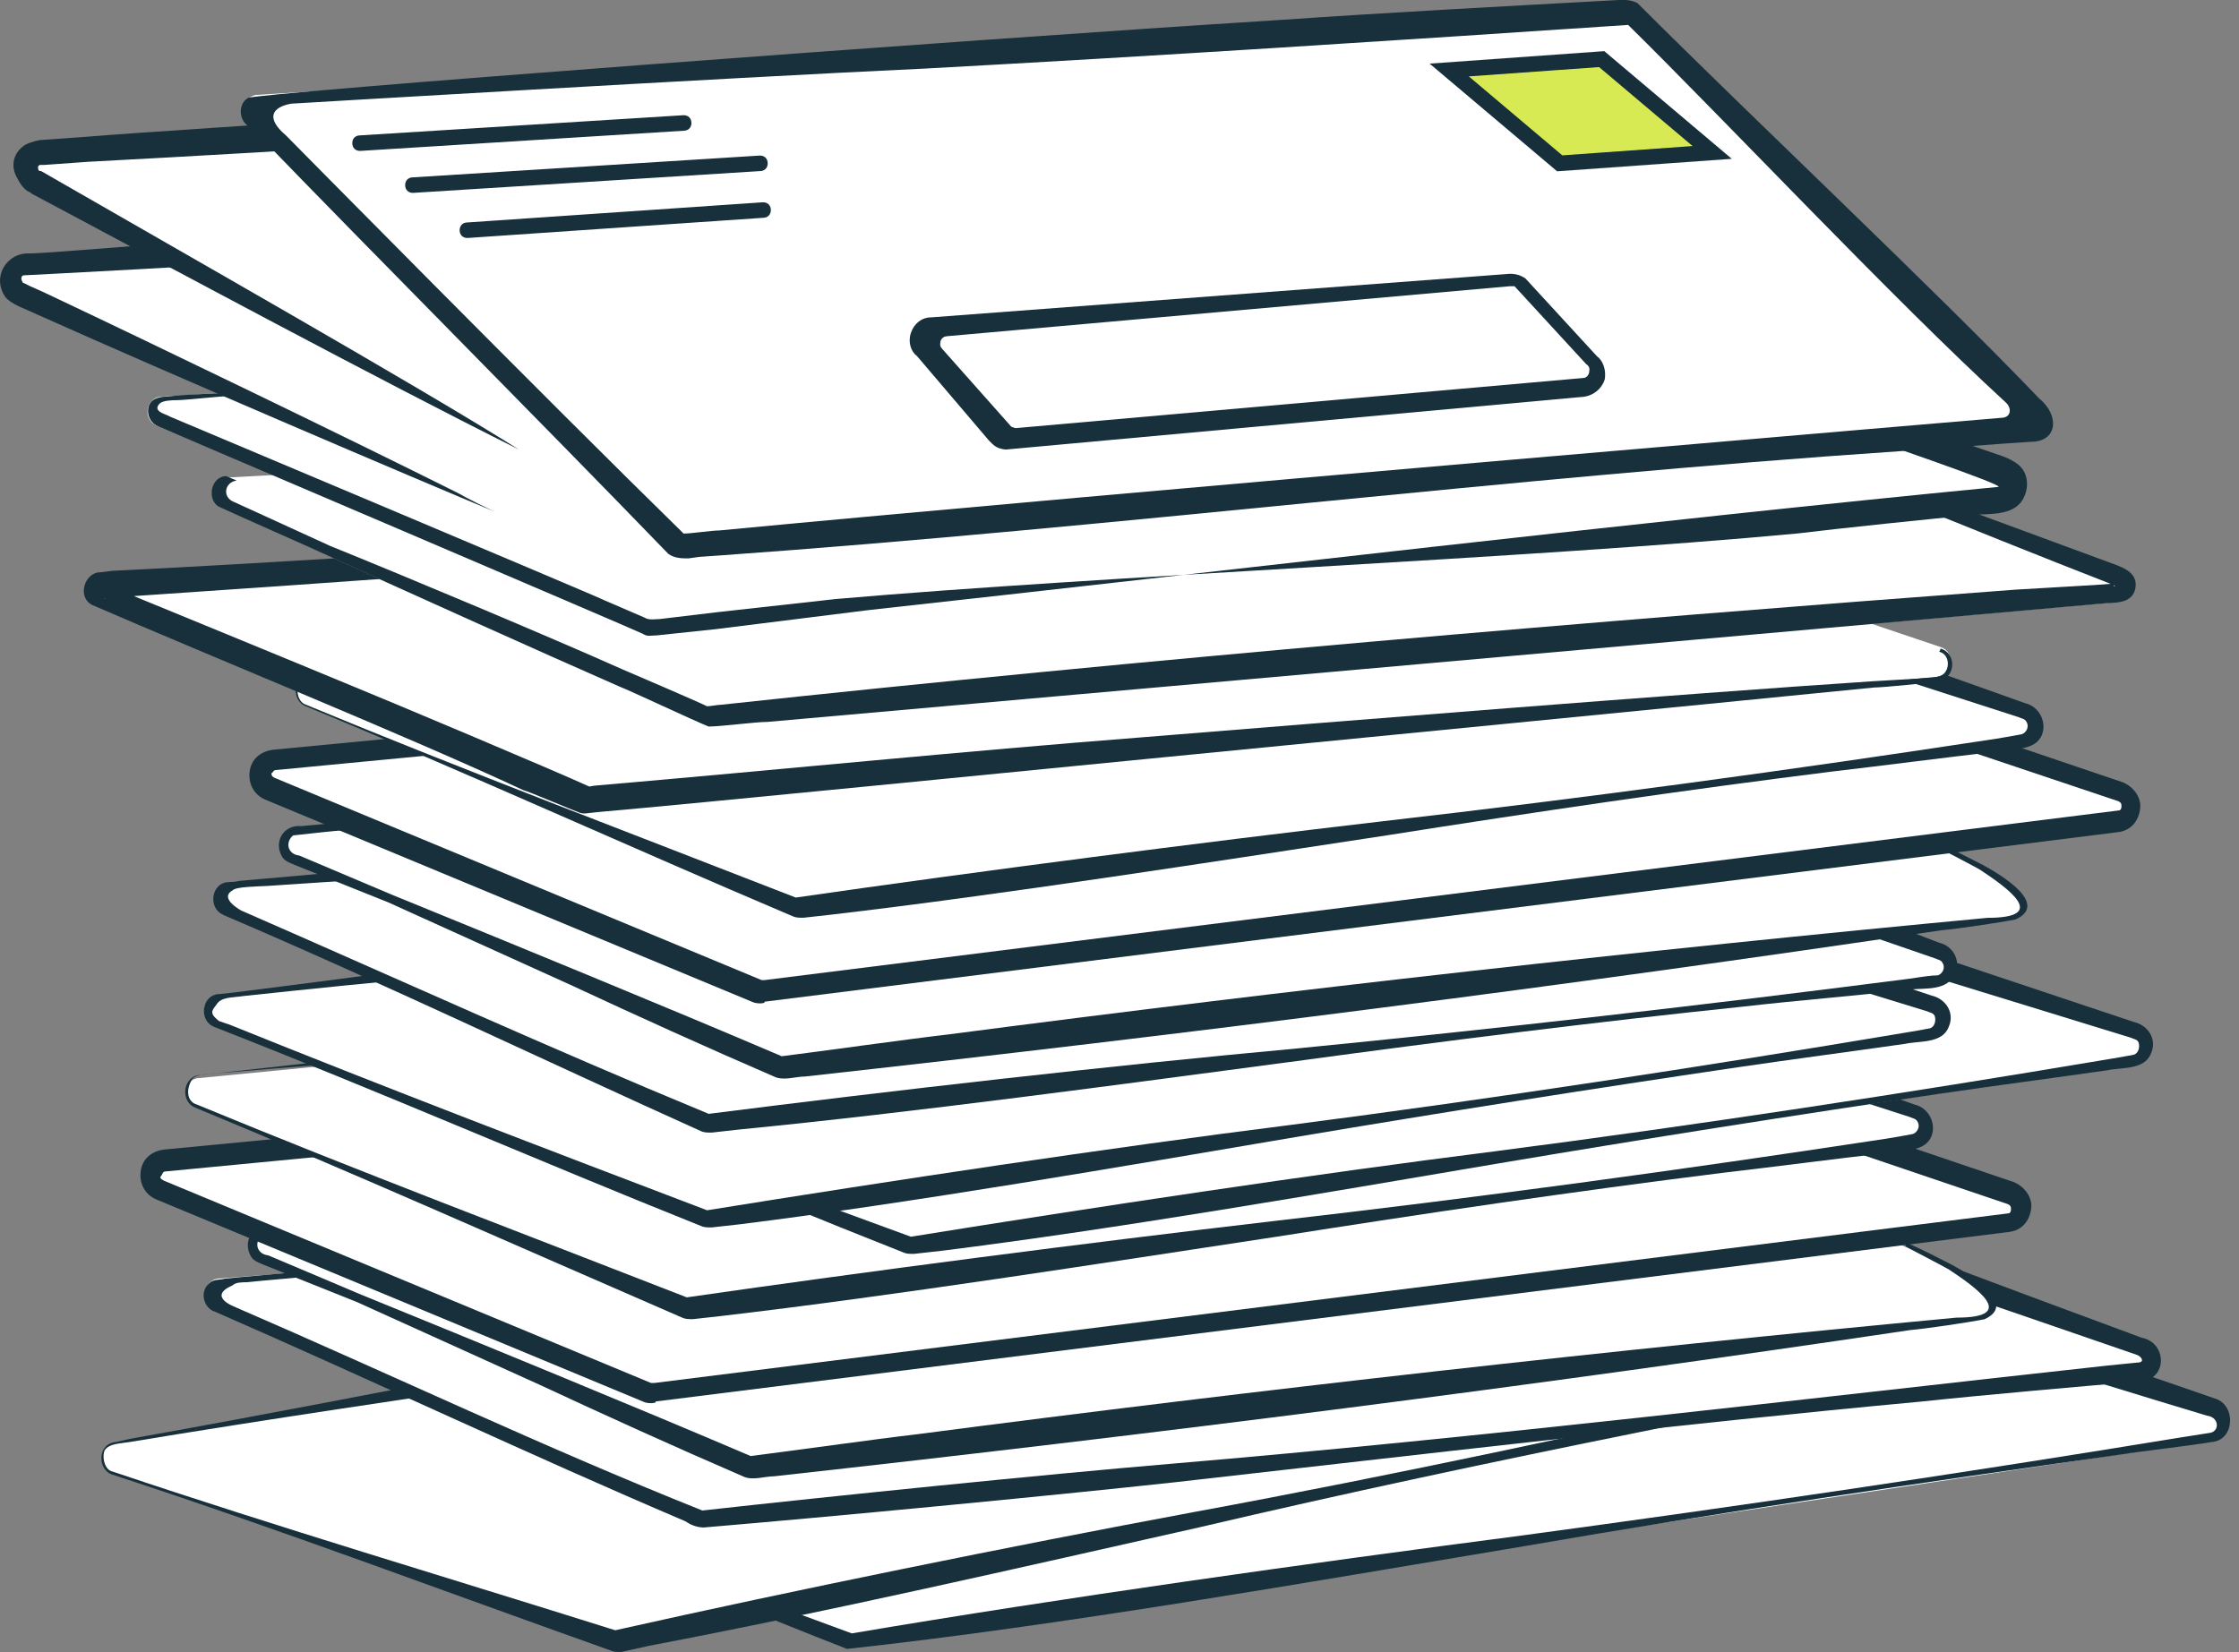 <?xml version="1.0" encoding="UTF-8"?>
<svg xmlns="http://www.w3.org/2000/svg" id="Layer_1" viewBox="0 0 250.67 185">
  <rect x="0" y="0" width="250.67" height="185" fill="#808080" stroke="none"/>
  <defs>
    <style>.cls-1{fill:none;}.cls-2{fill:#fff;}.cls-3{fill:#17303b;}.cls-4{fill:#d8ea53;stroke:#162f3b;stroke-miterlimit:10;stroke-width:1.74px;}</style>
  </defs>
  <path class="cls-2" d="m39.96,162.18l54.87,21.77c.35.17.52.17.87.17l151.9-22.82c1.74-.35,1.92-2.79.17-3.31l-52.26-16.72c-.17,0-.52-.17-.7,0l-154.34,17.59c-1.74.35-2.09,2.61-.52,3.31Z"></path>
  <path class="cls-3" d="m40.14,162.01c18.29,7.32,36.76,14.11,55.22,20.9,23.69-4.01,51.04-7.84,75.08-10.97,24.56-3.31,49.3-6.97,73.69-10.97l3.31-.52c1.05-.17,1.05-1.74-.35-1.92-13.94-4.18-36.06-11.15-50.17-15.5-.17,0-1.57-.52-1.92-.52h0l-.7.17c-34.14,4.18-70.2,8.54-104.35,11.67-8.71.87-32.05,2.96-40.41,4.01l-6.79.7-1.74.17c-.52,0-1.05.17-1.39.52-.87.52-.52,1.92.52,2.26h0Zm-.17.35c-1.22-.35-1.57-2.09-.7-3.14.35-.52,1.05-.52,1.74-.7,1.05-.17,7.32-.87,8.36-1.05,8.36-1.05,31.7-4.18,40.24-5.4,33.97-4.7,70.2-8.88,104.17-12.72l.87-.17h.87c.7.17,1.57.52,2.26.7,14.28,4.7,36.23,11.85,50.17,16.72,2.44.7,2.26,4.7-.35,4.88-1.92.35-8.01,1.05-10.1,1.39-22.3,3.14-44.77,6.45-66.89,10.28-24.04,4.01-51.74,8.88-75.78,11.5-18.29-7.14-36.41-15.16-54.87-22.3h0Z"></path>
  <path class="cls-2" d="m12.61,164.97l55.92,18.64c.35.17.7.17.87,0l135-28.22c1.74-.35,1.74-2.96,0-3.31l-53.13-13.94h-.7L12.96,161.66c-1.92.35-2.09,2.79-.35,3.31Z"></path>
  <path class="cls-3" d="m12.61,164.79c18.64,6.27,37.45,11.85,56.27,17.77,20.21-4.53,44.25-9.41,64.8-13.24,22.65-4.18,45.29-9.06,67.76-14.11,1.05-.17,2.09-.52,2.96-.7.52-.17.7-.87.35-1.39-.17-.35-.52-.35-.87-.35-15.5-3.83-37.28-9.23-52.96-13.24-10.97,1.92-31.88,5.57-43.2,7.49-30.31,5.23-62.71,9.41-93.2,14.46-1.05.17-2.26.17-2.79.87-.35.87,0,2.26.87,2.44h0Zm0,.35c-1.74-.52-1.74-3.48.35-3.66l1.57-.35c30.31-5.4,62.36-12.19,92.67-17.25,11.67-1.92,32.23-5.57,43.72-7.32,1.05,0,2.44.52,3.48.87,14.46,4.01,35.71,9.58,50,13.76,1.57.17,2.61,1.92,2.09,3.31-.52,2.09-3.14,1.74-4.7,2.26-6.1,1.22-12.54,2.44-18.47,3.66-16.37,3.31-32.75,6.79-49.12,10.63-19.34,4.35-42.16,9.58-61.49,13.24l-3.14.7c-.52,0-.87,0-1.22-.17-18.64-6.62-37.1-13.59-55.74-19.68h0Z"></path>
  <path class="cls-2" d="m23.94,146.68l54,23.69h.87l160.79-16.03c1.74-.17,2.09-2.79.35-3.31l-51.74-18.64c-.17,0-24.21-.17-24.56-.17l-139.36,10.97c-1.57.35-1.92,2.79-.35,3.48Z"></path>
  <path class="cls-3" d="m26.38,146.39c18.12,7.84,33.96,15.44,52.25,22.76,14.11-1.57,37.98-4.01,52.43-5.23,35.01-2.96,69.93-7.16,104.77-10.99l3.48-.35c.87,0,.45-.68-.07-.86-6.62-2.26-18.12-6.27-24.91-8.54l-26.3-9.23h-24.39c-28.22,2.44-59.4,4.88-87.62,6.62-9.58.52-32.75,1.74-42.16,2.44l-4.52.41-1.74.17c-.52,0-1.22,0-1.57.35-2.94,1.28.35,2.44.35,2.44Zm-2.44.46c-1.22-.52-1.57-2.26-.52-3.14.52-.52,1.22-.35,1.74-.52l1.74-.17c33.62-2.96,71.25-7.32,105.04-9.76,11.15-.87,22.3-1.92,33.45-2.44,6.97,0,15.5,0,22.47.17h1.39l.35.17c.7.17,1.92.7,2.44.87,15.16,5.57,32.58,12.19,47.73,17.77,2.79.52,2.96,4.53,0,4.88-6.27.52-18.12,1.57-24.56,2.26-28.05,2.61-55.92,5.92-83.79,9.06-14.46,1.57-38.15,3.83-52.61,5.05-.87,0-1.57-.35-2.09-.7-17.59-7.49-35.19-15.85-52.78-23.52h0Z"></path>
  <path class="cls-2" d="m169.22,125.95l-139.36,11.67c-1.74.17-2.09,2.61-.52,3.31l54.18,23.34c.35.17.52.17.87.17l136.92-16.72c1.74-.17,4.36-2.44-8.19-8.19"></path>
  <path class="cls-3" d="m169.22,126.12c-29.44,3.48-59.05,6.45-88.67,8.54-17.07,1.22-34.32,1.74-51.21,3.66-.87.7-.7,2.09.7,2.26l10.28,4.35c13.24,5.4,30.66,12.54,43.72,18.12,4.18-.52,14.11-1.92,18.64-2.44,38.67-5.05,77.52-9.41,116.37-13.06,6.97,0,2.26-3.31-.87-5.4-1.57-.87-3.31-1.74-4.88-2.61l.17-.35c1.74.7,3.31,1.57,5.05,2.44,1.92,1.05,7.49,4.35,3.66,6.1-1.74.35-6.45,1.05-8.36,1.22-42.16,6.27-84.66,11.67-127.17,16.37-1.05,0-2.44.52-3.48,0-7.66-3.31-15.33-6.79-22.82-10.28l-20.38-9.23-10.45-4.18c-.35-.17-1.05-.35-1.39-.87-1.05-1.74.17-3.66,2.09-3.48,31.53-2.79,62.89-6.62,94.24-8.71,14.81-1.05,29.61-2.09,44.42-2.79.35,0,.35.35.35.35h0Z"></path>
  <path class="cls-2" d="m18.01,133.26l54.52,22.65c.35.17.52.17.87.17l151.55-18.99c1.74-.35,1.92-2.79.35-3.31l-52.26-17.77c-.17,0-19.86,1.05-20.21,1.05l-134.48,12.89c-1.74.17-2.09,2.61-.35,3.31Z"></path>
  <path class="cls-3" d="m73.06,157.13c-.35,0-.7,0-1.05-.17l-54.52-22.65c-1.22-.52-1.92-1.74-1.74-3.14s1.22-2.26,2.61-2.44l134.48-12.89c.17,0,20.03-1.22,20.73-1.05l51.91,17.59c1.22.52,2.09,1.74,1.92,2.96-.17,1.39-1.05,2.44-2.44,2.61l-151.55,18.99c0,.17-.17.17-.35.17Zm99.82-39.89c-1.92,0-18.99,1.05-19.86,1.05l-134.48,12.89c-.35,0-.35.35-.52.52s0,.35.35.52l54.52,22.65h.35l151.55-18.99c.35,0,.35-.35.35-.52s0-.35-.35-.52l-51.91-17.59Z"></path>
  <path class="cls-2" d="m22.02,123.86l54.52,22.65c.35.17.52.17.87.17l136.75-18.47c1.74-.35,1.92-2.79.35-3.31l-52.26-17.77c-.17,0-.52-.17-.7,0l-139.19,13.59c-1.74,0-2.09,2.44-.35,3.14Z"></path>
  <path class="cls-3" d="m22.02,123.68c18.12,7.49,36.58,14.46,54.87,21.6,20.56-2.96,44.77-6.1,65.67-8.54,22.82-2.61,45.81-5.75,68.63-9.23,1.05-.17,2.09-.35,2.96-.52.52-.17.87-.87.52-1.39-.17-.35-.52-.35-.87-.52-15.16-4.88-36.58-11.85-51.91-16.9-11.15,1.22-32.23,3.31-43.55,4.35-30.66,3.14-63.23,5.05-94.07,7.66-1.05.17-2.26,0-2.79.7-.7,1.22-.52,2.44.52,2.79h0Zm-.17.35c-1.74-.7-1.39-3.66.7-3.66l1.57-.17c30.66-3.31,63.06-7.66,93.72-10.63,11.67-1.05,32.58-3.14,44.07-4.18,1.05,0,2.44.7,3.48,1.05,14.28,5.05,34.84,12.19,48.95,17.25,1.57.35,2.44,2.09,1.92,3.48-.7,1.92-3.31,1.57-4.88,1.92-6.1.7-12.72,1.57-18.64,2.26-16.72,2.09-33.27,4.53-49.82,7.14-19.51,2.96-42.85,6.62-62.19,8.88l-3.14.35c-.52,0-.87,0-1.22-.17-18.47-8.01-36.41-16.03-54.52-23.52h0Z"></path>
  <path class="cls-2" d="m46.58,117.93l54.87,21.77c.35.17.52.17.87.17l136.4-20.73c1.74-.35,1.92-2.79.17-3.31l-52.26-16.72c-.17,0-.52-.17-.7,0l-138.84,15.5c-1.74.17-2.09,2.61-.52,3.31Z"></path>
  <path class="cls-3" d="m46.76,117.76c18.29,7.32,36.76,13.94,55.22,20.73,20.56-3.31,44.77-6.97,65.5-9.58,22.82-2.96,45.64-6.45,68.46-10.28,1.05-.17,2.09-.35,2.96-.52.52-.17.7-.87.52-1.39-.17-.35-.52-.35-.87-.52-15.33-4.7-36.76-11.32-52.26-16.03-11.15,1.39-32.23,3.83-43.55,5.05-30.66,3.66-63.23,5.92-93.89,9.23-1.05.17-2.26,0-2.79.87-.7.87-.35,2.09.7,2.44h0Zm-.17.17c-1.74-.7-1.39-3.66.7-3.66l1.57-.17c30.66-3.83,62.89-8.71,93.55-12.19,11.67-1.22,32.4-3.66,43.9-4.88,1.05,0,2.44.7,3.48,1.05,14.28,4.7,35.01,11.67,49.12,16.37,1.57.35,2.61,1.92,1.92,3.48-.7,1.92-3.31,1.57-4.88,1.92-6.1.87-12.72,1.74-18.64,2.61-16.55,2.44-33.1,5.05-49.65,7.84-19.51,3.31-42.68,7.32-62.19,9.76l-3.14.35c-.52,0-.87,0-1.22-.17-18.12-7.14-36.23-14.98-54.52-22.3h0Z"></path>
  <path class="cls-2" d="m23.94,114.8l54.87,21.77c.35.17.52.17.87.17l136.4-20.73c1.74-.35,1.92-2.79.17-3.31l-52.26-16.72c-.17,0-.52-.17-.7,0l-139.01,15.85c-1.74-.17-1.92,2.26-.35,2.96Z"></path>
  <path class="cls-3" d="m25.55,114.68c18.12,7.32,35.32,13.88,53.61,20.85,20.56-3.31,44.77-6.97,65.5-9.58,22.82-2.96,45.64-6.45,68.46-10.28,1.05-.17,2.09-.35,2.96-.52.52-.17.7-.87.52-1.39-.17-.35-.52-.35-.87-.52-15.33-4.7-36.76-11.32-52.26-16.03-11.15,1.39-32.23,3.83-43.55,5.05-30.66,3.66-62.19,5.99-92.85,9.3-1.05.17-2.31.06-2.84.94-.52.7-.82.97.29,1.84l1.02.35Zm-1.61.29c-1.74-.7-1.39-3.66.7-3.66l1.57-.17c30.66-3.83,62.89-8.71,93.55-12.19,11.67-1.22,32.4-3.66,43.9-4.88,1.05,0,2.44.7,3.48,1.05,14.28,4.7,35.01,11.67,49.12,16.37,1.57.35,2.61,1.92,1.92,3.48-.7,1.92-3.31,1.57-4.88,1.92-6.1.87-12.72,1.74-18.64,2.61-16.55,2.44-33.1,5.05-49.65,7.84-19.51,3.31-42.68,7.32-62.19,9.76l-3.14.35c-.52,0-.87,0-1.22-.17-18.29-7.32-36.23-15.16-54.52-22.3h0Z"></path>
  <path class="cls-2" d="m24.98,102.26l54,23.69c.35.17.52.17.87.17l137.1-16.03c1.74-.17,2.09-2.79.35-3.31l-51.56-18.81c-.17,0-.52-.17-.7-.17l-139.36,10.97c-1.92.35-2.26,2.79-.7,3.48Z"></path>
  <path class="cls-3" d="m27.09,102c17.94,7.84,34.13,15.23,52.25,22.73,20.56-2.61,44.94-5.4,65.85-7.32,22.99-2.26,45.81-4.88,68.81-7.84,1.05-.17,2.26-.35,2.96-.35.52-.17.87-.87.52-1.39-.17-.35-.52-.35-.87-.52-15.16-5.23-36.41-12.54-51.56-17.94-11.15,1.05-32.23,2.61-43.72,3.66-30.66,2.44-60.56,4.09-91.4,6.18-1.34.07-3.52.09-3.88.49-1.63.91,1.04,2.31,1.04,2.31Zm-2.1.43c-1.74-.7-1.39-3.66.7-3.66l1.57-.17c30.83-2.61,63.23-6.62,93.89-8.88,11.67-.87,32.58-2.61,44.07-3.31,1.05.17,2.44.87,3.31,1.05,14.11,5.23,34.67,12.72,48.6,18.12,1.57.35,2.44,2.09,1.74,3.48-.87,1.92-3.31,1.57-4.88,1.74-6.1.7-12.72,1.22-18.81,1.92-16.72,1.74-33.27,3.83-50,6.1-19.68,2.61-42.85,5.75-62.36,7.66l-3.14.35c-.52,0-.87,0-1.22-.17-17.77-8.01-35.54-16.55-53.48-24.21h0Z"></path>
  <path class="cls-2" d="m172.7,81.18l-139.36,11.67c-1.74.17-2.09,2.61-.52,3.31l54.18,23.34c.35.17.52.17.87.17l136.92-16.72c1.74-.17,4.35-2.44-8.19-8.19"></path>
  <path class="cls-3" d="m172.7,81.35c-29.44,3.48-59.05,6.45-88.67,8.54-17.07,1.22-34.32,1.74-51.21,3.66-.87.7-.7,2.09.7,2.26l10.28,4.35c13.24,5.4,30.66,12.54,43.72,18.12,4.18-.52,14.11-1.92,18.64-2.44,38.67-5.05,77.52-9.41,116.37-13.06,6.97,0,2.26-3.31-.87-5.4-1.57-.87-3.31-1.74-4.88-2.61l.17-.35c1.74.7,3.31,1.57,5.05,2.44,1.92,1.05,7.49,4.35,3.66,6.1-1.74.35-6.45,1.05-8.36,1.22-42.16,6.27-84.66,11.67-127.17,16.37-1.05,0-2.44.52-3.48,0-7.66-3.31-15.33-6.79-22.82-10.28l-20.38-9.23-10.45-4.18c-.35-.17-1.05-.35-1.39-.87-1.05-1.74.17-3.66,2.09-3.48,31.53-2.79,62.89-6.62,94.24-8.71,14.81-1.05,29.61-2.09,44.42-2.79.35,0,.35.35.35.35h0Z"></path>
  <path class="cls-2" d="m30.21,88.32l54.52,22.65c.17.17.52.17.87.17l151.55-18.99c1.74-.35,1.92-2.79.35-3.31l-51.91-17.59c-.17,0-19.86,1.05-20.21,1.05l-134.66,12.72c-1.74.35-2.09,2.61-.52,3.31Z"></path>
  <path class="cls-3" d="m85.26,112.36c-.35,0-.7,0-1.05-.17l-54.52-22.65c-1.22-.52-1.92-1.74-1.74-3.14s1.22-2.26,2.61-2.44l134.48-12.89c.17,0,20.03-1.22,20.73-1.05l51.91,17.59c1.22.52,2.09,1.74,1.92,2.96-.17,1.39-1.05,2.44-2.44,2.61l-151.55,18.99c0,.17-.17.17-.35.17Zm99.99-40.07c-1.92,0-18.99,1.05-19.86,1.05l-134.48,12.89c-.35,0-.35.35-.52.35,0,.17,0,.35.35.52l54.52,22.65h.35l151.55-18.99c.35,0,.35-.35.35-.52s0-.35-.35-.52l-51.91-17.42Z"></path>
  <path class="cls-2" d="m34.22,78.91l54.52,22.65c.35.17.52.17.87.17l136.75-18.47c1.74-.35,1.92-2.79.35-3.31l-51.91-17.59c-.17,0-.52-.17-.7,0l-139.36,13.41c-1.74.17-2.09,2.61-.52,3.14Z"></path>
  <path class="cls-3" d="m34.22,78.91c18.12,7.49,36.58,14.46,54.87,21.6,20.56-2.96,44.77-6.1,65.67-8.54,22.82-2.61,45.81-5.75,68.63-9.23,1.05-.17,2.09-.35,2.96-.52.52-.17.87-.87.52-1.39-.17-.35-.52-.35-.87-.52-15.16-4.88-36.58-11.85-51.91-16.9-11.15,1.22-32.23,3.31-43.55,4.35-30.66,3.14-63.23,5.05-94.07,7.66-1.05.17-2.26,0-2.79.7-.7,1.05-.35,2.44.52,2.79h0Zm0,.17c-1.74-.7-1.39-3.66.7-3.66l1.57-.17c30.66-3.31,63.06-7.66,93.72-10.63,11.67-1.05,32.58-3.14,44.07-4.18,1.05,0,2.44.7,3.48,1.05,14.28,5.05,34.84,12.19,48.95,17.25,1.57.35,2.44,2.09,1.92,3.48-.7,1.92-3.31,1.57-4.88,1.92-6.1.7-12.72,1.57-18.64,2.26-16.72,2.09-33.27,4.53-49.82,7.14-19.51,2.96-42.85,6.62-62.19,8.88l-3.14.35c-.52,0-.87,0-1.22-.17-18.47-7.84-36.41-16.03-54.52-23.52h0Z"></path>
  <path class="cls-2" d="m164.52,54.7L11.22,64.28c-1.74.17-2.09,2.61-.52,3.31l54.52,22.65c.35.17.52.17.87.17l150.86-14.63c1.74-.35,1.92-2.79.35-3.31"></path>
  <path class="cls-3" d="m164.52,54.87c-48.95,4.7-102.43,8.71-151.55,12.02l-1.39.17c-.17,0,0,0,0,0h.17c.7-.35.7-1.22.17-1.57,2.96,1.22,23.34,9.58,26.65,10.97,4.7,1.92,23.34,9.76,27.52,11.67h-.52c.35,0,.87-.17,1.22-.17,20.21-1.74,40.94-3.83,61.14-5.4,21.43-1.74,60.62-4.88,81.7-6.27l5.92-.35c.52,0,1.05,0,1.39-.17,1.39-.17,1.57-2.44.17-2.79l.17-.35c1.74.52,1.74,3.14-.17,3.66-1.05.17-6.27.7-7.32.7-20.9,2.09-60.27,5.92-81.53,8.01-10.8,1.05-51.04,5.05-61.14,5.92l-1.57.17c-.35,0-.52,0-.87-.17-.52-.17-5.4-2.26-6.1-2.44-13.06-6.1-35.01-14.98-48.25-20.73-1.74-.87-.87-3.66.87-3.66l1.39-.17c36.23-1.74,115.49-7.66,151.9-9.06h0Z"></path>
  <path class="cls-2" d="m25.33,53.48c-1.74.17-2.26,2.61-.52,3.31l53.65,24.39c.35.17.52.17.87.17l157.65-13.94c1.74-.17,2.09-2.61.35-3.31l-51.39-19.34"></path>
  <path class="cls-3" d="m26.52,53.81c-1.39.17-1.69,1.89-.3,2.41l10.78,4.93c8.19,3.31,24.39,10.1,32.58,13.76,1.22.52,8.54,3.66,9.58,4.18h0c.35,0,1.22-.17,1.57-.17,46.86-5.05,98.07-9.41,144.93-12.89l8.88-.52,2.26-.17-.17.17s0,.17.17.17h0l-.17-.17c-16.55-6.45-34.32-13.76-50.52-20.73l.17-.35,33.1,12.37,16.55,6.1c1.39.52,3.48,1.05,3.14,2.96-.35,1.92-2.61,1.57-3.83,1.74-39.37,3.48-109.92,9.76-149.29,13.24-1.39,0-5.23.52-6.62.52-1.74-.7-8.36-3.83-10.1-4.53-8.36-3.66-24.56-10.97-32.58-14.63-2.26-1.05-9.76-4.35-12.02-5.4-1.57-.7-1.05-3.48.7-3.48l1.19.5Z"></path>
  <path class="cls-2" d="m17.67,47.73l54.52,22.65c.35.17.52.17.87.17l150.86-14.63c1.74-.35,1.92-2.79.35-3.31l-52.26-17.77c-.17,0-.52-.17-.7,0L18.01,44.42c-1.74.17-2.09,2.61-.35,3.31Z"></path>
  <path class="cls-3" d="m17.67,47.73s53.27,22.73,54.31,23.25c.52.35.87.17,1.57.17l6.62-.7,17.07-2.13c39.54-4.35,86.96-9.97,126.51-13.8.87-.52-49.82-17.25-49.82-17.42l-1.57-.52-.7-.17h-.52l-3.31-.17c-38.32,2.09-89.02,4.53-127.51,6.79l-13.41.87-6.62.35-1.74.17c-.52,0-1.22.17-1.57.52-.7.7-.52,2.26.7,2.79h0Zm1.33-1.1c-.45-.26-1.99-.57-1.12-1.44.35-.35,1.41-.38,1.94-.38,1.05,0,6.39-.6,7.6-.6,8.36-.52,31.19-2.4,39.9-2.92,29.44-2.09,74.73-5.57,103.82-7.66.7-.17,1.57,0,2.09.35l1.57.52c13.94,4.7,35.71,11.85,49.3,16.55.52.17,1.74.7,2.26,1.39.7.87.7,2.09.35,2.96-.87,2.44-3.83,2.09-5.75,2.26-4.01.35-15.54,1.56-19.73,2.08-29.79,2.79-77.69,4.73-107.66,7.34l-13.34,1.48-6.35.76c-.52,0-1.22.17-1.74-.17-1.22-.52-3.19-1.38-4.41-1.9-.17-.17-48.73-20.61-48.73-20.61Z"></path>
  <path class="cls-2" d="m156.68,20.03c-.17,0-.52-.17-.7-.17L2.68,29.44c-1.74.17-2.09,2.61-.52,3.31l54.52,25.08c.35.17.52.17.87.17"></path>
  <path class="cls-3" d="m156.68,20.03C107.2,24.39,55.64,28.05,5.99,30.66l-3.31.17c-.35,0-.35.52-.17.7,0,0,0,.17.17.17l.7.35,1.57.7c12.89,6.1,33.79,16.2,46.34,22.47.87.52,3.66,1.92,4.53,2.26-9.23-3.83-36.58-15.5-51.74-22.3-1.05-.52-2.79-1.05-3.48-1.92-1.57-2.26.17-5.05,2.79-4.88,1.39,0,14.46-1.05,16.2-1.22,45.47-2.96,91.8-6.1,137.1-7.14h0Z"></path>
  <path class="cls-2" d="m158.25,7.49c-.17,0-.52-.17-.7-.17L4.25,17.07c-1.74.17-2.09,2.61-.52,3.31l54,29.96c.35.17.52.17.87.17"></path>
  <path class="cls-3" d="m158.25,7.49C108.95,11.85,59.3,15.5,9.83,18.12l-4.88.35h-.52l-.17.17c0,.35,0,.52.35.52,14.81,8.54,42.16,24.04,53.48,31.18C42.05,42.33,19.41,30.14,3.38,21.6h.17c-.7-.17-1.22-.87-1.57-1.57-.87-1.39-.52-2.96.87-3.83.7-.35,1.57-.52,1.74-.52l4.88-.35c6.27-.52,23.34-1.57,29.79-2.09,37.98-2.44,75.95-4.53,114.1-5.75h3.66c.52,0,.87-.17,1.22,0h0Z"></path>
  <path class="cls-2" d="m28.12,14.11l47.73,46.69c.35.17.52.17.87.17l151.03-12.54c1.74-.17,2.09-2.79.35-3.31L182.63,1.22c-.17,0-.52-.17-.7-.17L28.64,10.63c-1.74.35-2.09,2.79-.52,3.48Z"></path>
  <path class="cls-3" d="m76.72,59.92l-.35-.17h.17c.87,0,3.14-.35,4.01-.35,43.72-4.18,143.47-12.61,143.47-12.61,1.22,0,1.2-1.17.52-1.74-12.54-11.5-31.63-31.81-42.26-42.26-25.96,1.74-52.78,3.48-78.56,4.88-22.65,1.05-71.13,3.94-71.13,3.94-2.09.38-2.92,1.57-.56,3.57,0,0,29.18,29.59,44.69,44.75ZM28.12,14.28c-1.39-.52-1.57-2.61-.35-3.31.35-.52,79.09-6.45,115.15-8.71,12.54-.87,25.78-1.57,38.32-2.26h.7c.52,0,1.05.17,1.39.35l.17.17c12.72,12.72,33.45,32.23,44.77,44.07,2.36,1.92,2.09,4.88-.87,4.88-2.96.17-11.67.87-14.63,1.05-43.9,2.96-88.14,8.54-132.04,11.67l-2.44.17-1.22.17c-.7,0-1.57,0-2.26-.52-15.16-15.68-31.7-32.23-46.69-47.73h0Z"></path>
  <line class="cls-1" x1="40.31" y1="16.03" x2="76.55" y2="13.76"></line>
  <path class="cls-3" d="m40.31,16.9c-.52,0-.87-.35-.87-.87s.35-.87.87-.87l36.23-2.26c.52,0,.87.35.87.87s-.35.87-.87.87l-36.23,2.26h0Z"></path>
  <line class="cls-1" x1="46.23" y1="20.73" x2="84.91" y2="18.29"></line>
  <path class="cls-3" d="m46.23,21.6c-.52,0-.87-.35-.87-.87s.35-.87.87-.87l38.85-2.44c.52,0,.87.35.87.87s-.35.87-.87.87l-38.85,2.44h0Z"></path>
  <line class="cls-1" x1="52.33" y1="25.96" x2="85.43" y2="23.52"></line>
  <path class="cls-3" d="m52.33,26.65c-.52,0-.87-.35-.87-.87s.35-.87.87-.87l33.1-2.26c.52,0,.87.35.87.87s-.35.87-.87.87l-33.1,2.26q.17,0,0,0Z"></path>
  <polygon class="cls-4" points="179.32 6.62 191.69 17.07 174.62 18.29 162.25 7.84 179.32 6.62"></polygon>
  <path class="cls-2" d="m104.42,36.41l64.8-4.88c.35,0,.87,0,1.22.35l8.01,8.54c1.22.87.7,2.96-.87,3.14l-64.8,5.92c-.52,0-.87-.17-1.22-.35l-7.84-9.41c-1.39-1.39-.87-3.31.7-3.31Z"></path>
  <path class="cls-3" d="m110.69,49.3l-8.01-9.41c-.7-.52-1.05-1.57-.7-2.61.35-1.05,1.22-1.74,2.26-1.74h0l64.8-4.88c.7,0,1.22.17,1.74.52l8.01,8.71c.7.52,1.05,1.57.87,2.61-.35,1.05-1.22,1.74-2.26,1.92l-64.8,5.92c-1.08-.1-1.39-.52-1.92-1.05Zm-4.69-11.64c-.52,0-.7.52-.7.52,0,.17-.17.52.17.87l7.74,8.72s.35.17.52.17l63.49-5.61c.52,0,.7-.52.7-.7s.17-.52-.35-.87l-8.01-8.71h-.52l-63.04,5.6Z"></path>
</svg>
